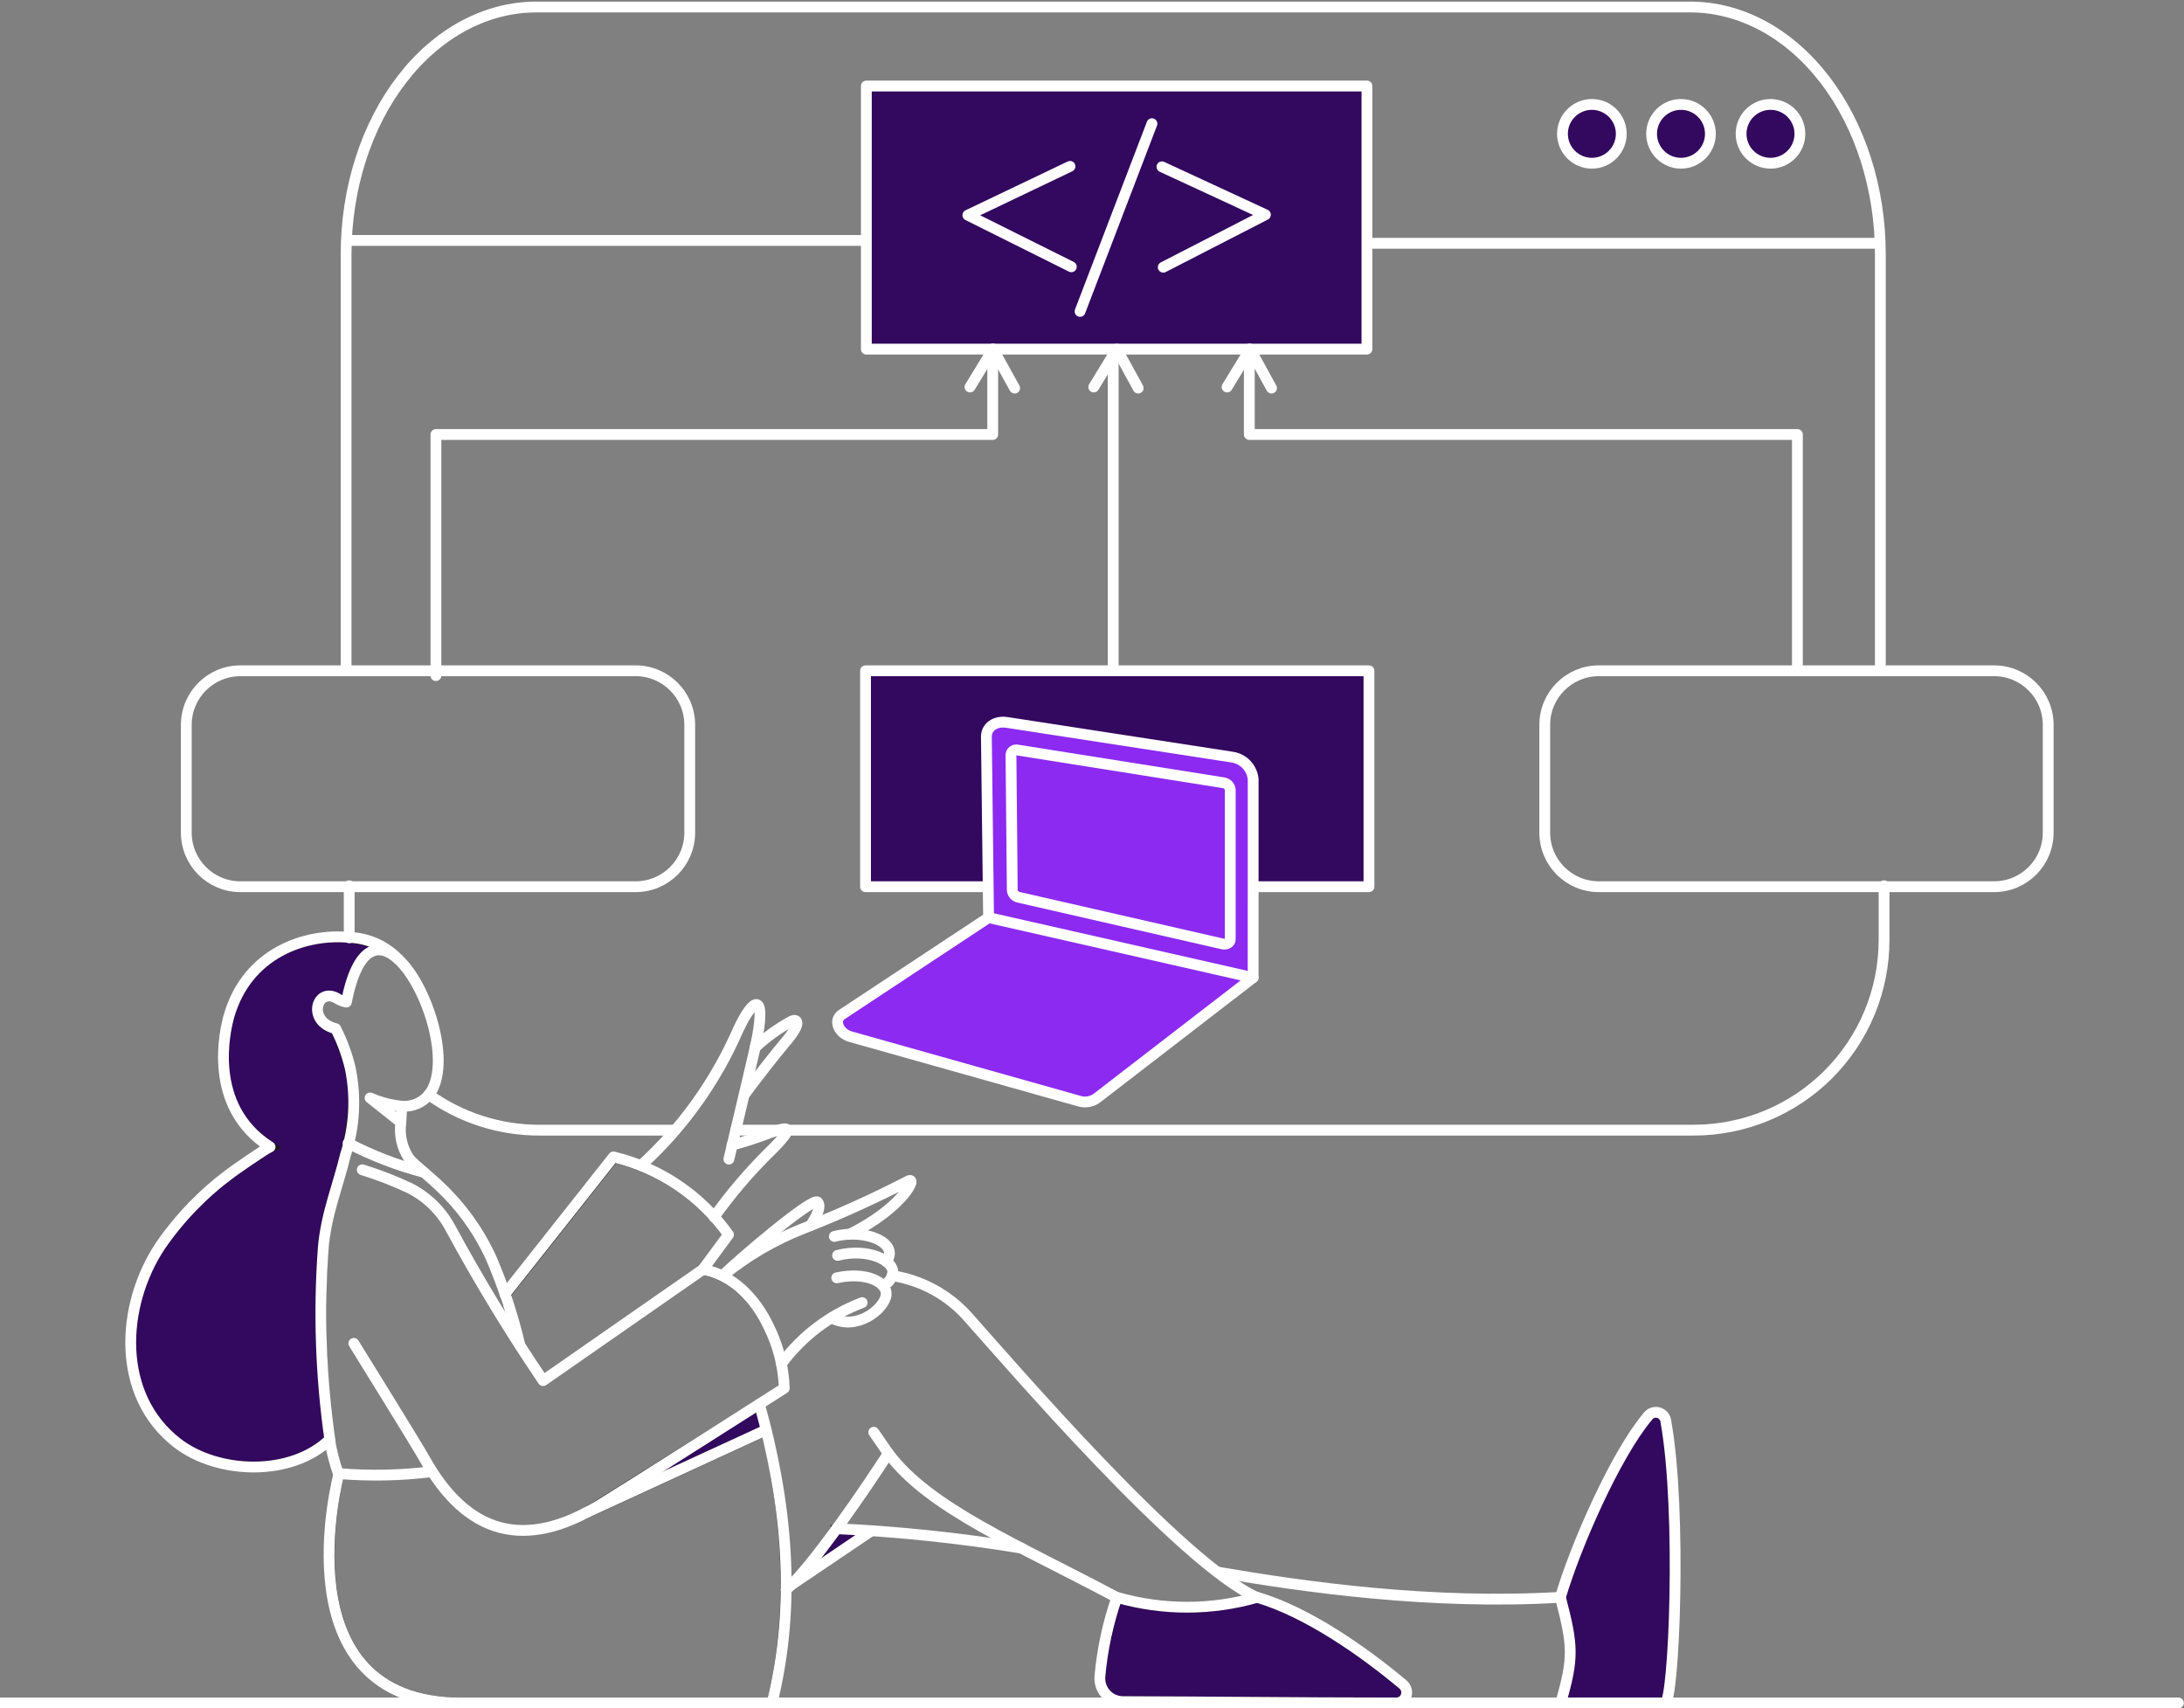 <svg width="404" height="316" viewBox="0 0 404 316" fill="none" xmlns="http://www.w3.org/2000/svg">
<rect x="0" y="0" width="404" height="316" fill="#808080" stroke="none"/>
<path d="M62.99 218.527C63.567 216.545 64.177 214.448 64.757 212.193C69.049 214.374 73.562 216.09 78.219 217.313C85.283 223.063 90.438 230.82 93.001 239.56L93.273 240.488L93.873 239.73L113.741 214.599C121.968 216.65 129.204 221.546 134.167 228.418L129.666 234.572L129.191 235.222L129.984 235.36C134.48 236.141 138.143 239.416 140.695 243.589C143.189 247.665 144.577 252.528 144.638 256.548L144.47 256.654L143.328 257.374C142.343 257.993 140.936 258.88 139.244 259.944C135.86 262.073 131.34 264.917 126.791 267.774C122.243 270.632 117.667 273.503 114.173 275.687C112.426 276.78 110.95 277.7 109.883 278.361C109.35 278.691 108.92 278.957 108.609 279.146C108.454 279.24 108.33 279.315 108.238 279.37C108.192 279.397 108.156 279.418 108.128 279.434C108.098 279.452 108.086 279.458 108.086 279.458L108.519 280.359L141.489 265.186C145.242 281.378 146.345 298.34 142.411 314.501H85.31C77.276 314.491 71.876 312.087 68.274 308.492C64.662 304.886 62.803 300.028 61.967 295.017C60.292 284.982 62.747 274.522 63.148 272.901L63.187 272.744L63.127 272.595C61.379 268.229 60.442 260.442 60.056 252.371C59.671 244.323 59.837 236.075 60.26 230.838L60.26 230.838C60.494 227.862 61.173 224.964 62.039 221.844C62.337 220.771 62.658 219.668 62.99 218.527Z" stroke="#1A1A1A"/>
<path d="M252.356 64.078H160.756V16.41H252.356V64.078Z" stroke="#1A1A1A"/>
<path d="M73.726 205.655C73.71 205.964 73.693 206.271 73.68 206.576L71.116 204.539C71.982 204.771 72.865 204.945 73.757 205.057C73.747 205.257 73.737 205.456 73.726 205.655Z" fill="#33085F" stroke="#1A1A1A"/>
<path d="M69.854 175.224C69.237 175.26 68.629 175.452 68.046 175.821C67.084 176.427 66.227 177.489 65.484 179.028C64.788 180.471 64.179 182.361 63.679 184.761C63.3 184.647 62.939 184.479 62.607 184.262L62.596 184.255L62.584 184.248C61.532 183.638 60.526 183.595 59.722 184.007C58.934 184.411 58.433 185.203 58.275 186.079C57.961 187.819 58.962 189.921 61.721 190.7C61.909 191.167 62.093 191.616 62.27 192.052C63.421 194.872 64.341 197.127 64.741 199.889C65.211 203.134 64.963 207.107 63.419 213.486L63.419 213.488C62.968 215.368 62.425 217.194 61.877 219.036C61.594 219.986 61.31 220.94 61.036 221.909C60.237 224.741 59.542 227.658 59.296 230.81L59.296 230.812C58.426 242.574 58.82 254.396 60.472 266.074C57.029 269.3 52.067 270.828 47.014 270.846C41.872 270.864 36.707 269.318 33.063 266.499C22.028 257.899 22.816 241.631 30.107 230.674C33.666 225.553 38.04 221.05 43.055 217.343L43.059 217.341C43.289 217.167 44.801 216.095 46.403 215.002C47.202 214.456 48.019 213.909 48.704 213.468C49.405 213.018 49.93 212.706 50.166 212.605L51.038 212.231L50.237 211.723C44.491 208.081 42.471 202.792 41.975 198.074C41.477 193.343 42.519 189.216 42.873 187.995C45.316 179.652 51.681 175.474 58.097 174.205C61.309 173.569 64.522 173.667 67.238 174.335C68.182 174.567 69.06 174.866 69.854 175.224Z" fill="#33085F" stroke="#1A1A1A"/>
<path d="M141.166 264.201L116.193 275.694C120.636 272.901 127.891 268.296 140.133 260.506L141.166 264.201Z" fill="#33085F" stroke="#1A1A1A"/>
<path d="M259.181 311.951L259.183 311.953C259.41 312.143 259.573 312.398 259.65 312.683L260.132 312.554L259.65 312.683C259.726 312.969 259.713 313.271 259.612 313.549C259.51 313.826 259.326 314.066 259.083 314.235C258.841 314.404 258.552 314.495 258.256 314.494L258.256 314.494C247.126 314.476 237.851 314.416 229.04 314.359C221.891 314.313 215.047 314.268 207.765 314.25L207.762 314.25C207.233 314.252 206.709 314.145 206.226 313.935C205.497 313.617 204.885 313.079 204.477 312.396C204.069 311.713 203.885 310.92 203.95 310.127C204.362 305.336 205.357 300.613 206.913 296.064C215.301 298.386 224.168 298.357 232.544 295.976C241.761 298.717 252.098 305.95 259.181 311.951Z" fill="#33085F" stroke="#1A1A1A"/>
<path d="M307.648 262.98L307.65 263.006L307.654 263.032C309.137 271.301 309.513 284.312 309.307 295.26C309.203 300.728 308.955 305.667 308.628 309.224C308.465 311.004 308.284 312.426 308.094 313.39C307.998 313.877 307.905 314.222 307.82 314.435C307.811 314.457 307.803 314.477 307.795 314.495H289.341C290.446 310.657 290.977 308.084 290.952 305.431C290.925 302.67 290.296 299.853 289.154 295.462C290.524 290.828 293.012 284.351 295.908 278.138C298.836 271.856 302.158 265.893 305.135 262.38L305.154 262.358L305.17 262.334C305.326 262.099 305.551 261.919 305.814 261.819C306.078 261.718 306.366 261.703 306.638 261.775L306.641 261.776C306.914 261.846 307.158 262 307.339 262.216C307.519 262.432 307.627 262.699 307.648 262.98Z" fill="#33085F" stroke="#1A1A1A"/>
<path d="M154.937 282.744C155.021 282.752 155.15 282.76 155.323 282.77C155.323 282.779 155.322 282.788 155.32 282.797C155.307 282.89 155.272 282.962 155.234 283.015L154.937 282.744ZM155.064 283.255C155.11 283.258 155.161 283.261 155.216 283.265C155.431 283.278 155.724 283.294 156.087 283.313C156.212 283.32 156.346 283.327 156.487 283.335C157.311 283.38 158.412 283.442 159.742 283.529L149.4 290.506C151.397 288.178 153.287 285.758 155.064 283.255Z" fill="#33085F" stroke="#1A1A1A"/>
<path d="M79.307 202.475C85.284 206.763 92.46 209.063 99.817 209.048H124.843" stroke="white" stroke-width="2" stroke-linecap="round" stroke-linejoin="round"/>
<path d="M144.097 209.041H136.078" stroke="white" stroke-width="2" stroke-linecap="round" stroke-linejoin="round"/>
<path d="M145.586 209.043H313.299C317.924 209.045 322.504 208.135 326.778 206.366C331.052 204.597 334.935 202.004 338.206 198.734C341.476 195.464 344.071 191.582 345.84 187.309C347.609 183.037 348.519 178.457 348.517 173.833V163.84" stroke="white" stroke-width="2" stroke-linecap="round" stroke-linejoin="round"/>
<path d="M347.83 124.07V47.054C347.832 41.044 346.923 35.092 345.155 29.539C343.387 23.986 340.794 18.94 337.524 14.691C334.255 10.441 330.373 7.071 326.1 4.772C321.828 2.474 317.249 1.293 312.625 1.297H99.226C94.602 1.295 90.024 2.477 85.752 4.775C81.48 7.074 77.599 10.444 74.33 14.694C71.06 18.943 68.467 23.988 66.698 29.541C64.93 35.093 64.02 41.044 64.022 47.054V124.073" stroke="white" stroke-width="2" stroke-linecap="round" stroke-linejoin="round"/>
<path d="M64.594 173.468V163.84" stroke="white" stroke-width="2" stroke-linecap="round" stroke-linejoin="round"/>
<path d="M62.658 272.775C61.894 270.628 61.327 268.416 60.961 266.166" stroke="white" stroke-width="2" stroke-linecap="round" stroke-linejoin="round"/>
<path d="M67.014 216.373C70.034 217.304 72.982 218.449 75.839 219.797C78.991 221.407 81.579 223.936 83.262 227.049C88.52 236.771 94.263 246.223 100.469 255.37L130.006 234.824C135.607 235.793 139.774 240.316 142.135 245.26C143.942 248.84 144.946 252.772 145.076 256.78C142.877 258.199 115.039 275.88 110.946 278.375C97.111 286.81 86.331 283.91 78.467 269.714C77.218 267.458 65.451 248.483 65.451 248.483" stroke="white" stroke-width="2" stroke-linecap="round" stroke-linejoin="round"/>
<path d="M74.139 207.592L68.457 203.08C70.313 203.893 72.284 204.409 74.3 204.611" stroke="white" stroke-width="2" stroke-linecap="round" stroke-linejoin="round"/>
<path d="M96.191 248.887C94.885 243.36 93.105 237.955 90.871 232.732C85.463 221.052 77.633 216.796 75.639 214.241C74.349 212.28 73.821 209.915 74.155 207.592L74.316 204.611C75.266 204.69 76.221 204.537 77.098 204.165C77.976 203.793 78.75 203.213 79.353 202.475C83.65 197.018 79.152 182.574 73.752 177.498" stroke="white" stroke-width="2" stroke-linecap="round" stroke-linejoin="round"/>
<path d="M73.742 177.497C70.116 174.105 66.126 174.881 64.071 185.355C63.453 185.245 62.864 185.011 62.339 184.668C58.589 182.497 56.657 188.938 62.097 190.268C63.287 192.598 64.194 195.062 64.796 197.608C65.893 202.926 65.587 208.436 63.91 213.6C62.534 219.325 60.305 224.64 59.8 230.844C58.933 242.657 59.338 254.528 61.009 266.254C53.876 273.183 40.248 272.712 32.761 266.89C21.421 258.088 22.309 241.463 29.692 230.393C33.265 225.213 37.678 220.666 42.748 216.939C43.23 216.573 48.833 212.627 49.959 212.143C38.152 204.65 41.656 190.348 42.383 187.853C45.755 176.286 56.404 172.614 64.587 173.388C68.061 173.498 71.351 174.975 73.742 177.497Z" stroke="white" stroke-width="2" stroke-linecap="round" stroke-linejoin="round"/>
<path d="M145.42 294.05C150.531 289.517 160.633 274.586 164.332 268.818C171.848 278.937 188.064 285.62 206.522 295.445" stroke="white" stroke-width="2" stroke-linecap="round" stroke-linejoin="round"/>
<path d="M232.554 295.494C218.605 289.32 186.877 252.346 179 243.527C175.359 239.458 170.416 236.78 165.018 235.951" stroke="white" stroke-width="2" stroke-linecap="round" stroke-linejoin="round"/>
<path d="M141.729 264.492L108.238 279.905" stroke="white" stroke-width="2" stroke-linecap="round" stroke-linejoin="round"/>
<path d="M140.476 259.721C145.566 277.911 147.373 296.669 142.809 314.995H85.311C51.301 314.995 62.705 272.572 62.705 272.572C68.437 273.047 74.204 272.924 79.911 272.209" stroke="white" stroke-width="2" stroke-linecap="round" stroke-linejoin="round"/>
<path d="M232.555 295.455C241.904 298.195 252.347 305.567 259.513 311.57C259.82 311.825 260.041 312.169 260.145 312.555C260.249 312.94 260.233 313.348 260.097 313.724C259.961 314.099 259.711 314.424 259.383 314.651C259.055 314.879 258.664 315 258.264 314.996C238.116 314.975 224.013 314.784 207.773 314.752C206.873 314.758 205.993 314.48 205.259 313.959C204.525 313.437 203.974 312.697 203.684 311.845C203.489 311.281 203.413 310.682 203.462 310.087C203.905 305.1 204.961 300.187 206.605 295.457C215.083 297.895 224.077 297.894 232.555 295.455Z" stroke="white" stroke-width="2" stroke-linecap="round" stroke-linejoin="round"/>
<path d="M288.645 295.454C291.385 286.108 298.759 269.221 304.763 262.057C304.978 261.737 305.287 261.492 305.647 261.357C306.007 261.219 306.402 261.197 306.775 261.294C307.148 261.392 307.481 261.603 307.728 261.9C307.976 262.195 308.125 262.559 308.156 262.943C311.159 279.579 309.641 315.156 307.995 314.995H288.695C291.137 306.615 290.977 304.397 288.645 295.454Z" stroke="white" stroke-width="2" stroke-linecap="round" stroke-linejoin="round"/>
<path d="M288.642 295.456C264.665 296.866 241.374 293.562 225.256 290.791" stroke="white" stroke-width="2" stroke-linecap="round" stroke-linejoin="round"/>
<path d="M154.941 232.205C160.704 230.757 165.476 233.251 165.136 235.469C165.064 235.918 164.894 236.346 164.637 236.722C164.381 237.098 164.044 237.413 163.652 237.644" stroke="white" stroke-width="2" stroke-linecap="round" stroke-linejoin="round"/>
<path d="M154.338 228.7C160.382 227.169 166.507 230.11 163.928 233.333" stroke="white" stroke-width="2" stroke-linecap="round" stroke-linejoin="round"/>
<path d="M144.539 252.268C148.33 247.137 153.518 243.207 159.485 240.947" stroke="white" stroke-width="2" stroke-linecap="round" stroke-linejoin="round"/>
<path d="M154.778 236.356C160.38 235.148 164.127 237.243 163.926 239.458C163.684 242.117 158.411 246.269 153.852 243.769" stroke="white" stroke-width="2" stroke-linecap="round" stroke-linejoin="round"/>
<path d="M133.703 235.952C136.282 233.293 150.275 221.4 151.232 222.335C152.292 223.372 149.902 226.729 149.902 226.729" stroke="white" stroke-width="2" stroke-linecap="round" stroke-linejoin="round"/>
<path d="M133.703 235.952C138.162 232.298 143.165 229.365 148.532 227.259C155.155 224.672 161.638 221.741 167.955 218.479C169.864 217.355 167.23 223.273 157.236 228.266" stroke="white" stroke-width="2" stroke-linecap="round" stroke-linejoin="round"/>
<path d="M253 45H347" stroke="white" stroke-width="2" stroke-linecap="round" stroke-linejoin="round"/>
<path d="M64.594 44.473H160.257" stroke="white" stroke-width="2" stroke-linecap="round" stroke-linejoin="round"/>
<path d="M299.907 24.754C299.907 26.196 299.334 27.579 298.314 28.599C297.294 29.619 295.911 30.192 294.468 30.192C293.026 30.192 291.642 29.619 290.622 28.599C289.602 27.579 289.029 26.196 289.029 24.754C289.029 23.312 289.602 21.929 290.622 20.909C291.642 19.889 293.026 19.316 294.468 19.316C295.911 19.316 297.294 19.889 298.314 20.909C299.334 21.929 299.907 23.312 299.907 24.754Z" fill="#33085F" stroke="white" stroke-width="2" stroke-linecap="round" stroke-linejoin="round"/>
<path d="M316.392 24.754C316.392 26.196 315.818 27.579 314.798 28.599C313.778 29.619 312.395 30.192 310.953 30.192C309.51 30.192 308.127 29.619 307.107 28.599C306.087 27.579 305.514 26.196 305.514 24.754C305.514 23.312 306.087 21.929 307.107 20.909C308.127 19.889 309.51 19.316 310.953 19.316C312.395 19.316 313.778 19.889 314.798 20.909C315.818 21.929 316.392 23.312 316.392 24.754Z" fill="#33085F" stroke="white" stroke-width="2" stroke-linecap="round" stroke-linejoin="round"/>
<path d="M332.948 24.754C332.948 26.196 332.375 27.579 331.355 28.599C330.335 29.619 328.952 30.192 327.509 30.192C326.067 30.192 324.683 29.619 323.663 28.599C322.643 27.579 322.07 26.196 322.07 24.754C322.07 23.312 322.643 21.929 323.663 20.909C324.683 19.889 326.067 19.316 327.509 19.316C328.952 19.316 330.335 19.889 331.355 20.909C332.375 21.929 332.948 23.312 332.948 24.754Z" fill="#33085F" stroke="white" stroke-width="2" stroke-linecap="round" stroke-linejoin="round"/>
<path d="M93.412 239.378L113.48 213.998C122.08 216.056 129.641 221.167 134.756 228.38L130.001 234.826" stroke="white" stroke-width="2" stroke-linecap="round" stroke-linejoin="round"/>
<path d="M134.831 214.398C137.45 203.199 139.66 194.255 140.15 191.516C141.501 183.98 139.514 184.15 136.524 190.508C132.38 200.032 126.269 208.571 118.592 215.566" stroke="white" stroke-width="2" stroke-linecap="round" stroke-linejoin="round"/>
<path d="M182.76 164.014H160.107V124.074H253.232V164.014H232.119" fill="#33085F"/>
<path d="M182.76 164.014H160.107V124.074H253.232V164.014H232.119" stroke="white" stroke-width="2" stroke-linecap="round" stroke-linejoin="round"/>
<path d="M139.666 193.776C141.729 191.821 144.047 190.155 146.557 188.821C147.284 188.501 148.535 188.946 145.388 192.638C143.297 195.097 139.464 200.059 137.691 202.468" stroke="white" stroke-width="2" stroke-linecap="round" stroke-linejoin="round"/>
<path d="M135.398 211.813C137.791 211.184 140.145 210.416 142.45 209.515C145.307 208.578 148.002 207.573 142.047 213.383C138.405 217.003 135.076 220.925 132.094 225.106" stroke="white" stroke-width="2" stroke-linecap="round" stroke-linejoin="round"/>
<path d="M231.813 144.142C231.716 143.109 231.27 142.139 230.549 141.392C229.828 140.645 228.875 140.165 227.845 140.031L186.253 133.626C184.117 133.303 182.436 134.474 182.465 136.287L182.868 169.724L155.749 187.643C154.137 188.65 155.064 191.108 157.32 191.752L199.47 203.626C200.024 203.816 200.614 203.876 201.195 203.799C201.775 203.722 202.33 203.511 202.815 203.183L231.807 180.824L231.813 144.142Z" fill="#8C2AF1" stroke="white" stroke-width="2" stroke-linecap="round" stroke-linejoin="round"/>
<path d="M231.806 180.841L182.867 169.725" stroke="white" stroke-width="2" stroke-linecap="round" stroke-linejoin="round"/>
<path d="M226.141 174.596C226.867 174.759 227.573 174.395 227.573 173.748V146.114C227.549 145.779 227.409 145.463 227.176 145.22C226.944 144.977 226.634 144.823 226.3 144.784L188.261 138.741C188.119 138.698 187.97 138.688 187.824 138.712C187.678 138.735 187.539 138.792 187.418 138.878C187.298 138.963 187.198 139.075 187.128 139.205C187.057 139.335 187.018 139.48 187.012 139.628L187.253 164.688C187.29 165.004 187.427 165.3 187.644 165.533C187.862 165.765 188.149 165.921 188.462 165.977L226.141 174.596Z" fill="#8C2AF1" stroke="white" stroke-width="2" stroke-linecap="round" stroke-linejoin="round"/>
<path d="M127.587 154.014C127.587 159.536 123.11 164.014 117.587 164.014H44.463C38.94 164.014 34.463 159.536 34.463 154.014V134.074C34.463 128.551 38.94 124.074 44.463 124.074H117.587C123.11 124.074 127.587 128.551 127.587 134.074V154.014Z" stroke="white" stroke-width="2" stroke-linecap="round" stroke-linejoin="round"/>
<path d="M378.877 154.014C378.877 159.536 374.399 164.014 368.877 164.014H295.752C290.229 164.014 285.752 159.536 285.752 154.014V134.074C285.752 128.551 290.229 124.074 295.752 124.074H368.876C374.399 124.074 378.877 128.551 378.877 134.074V154.014Z" stroke="white" stroke-width="2" stroke-linecap="round" stroke-linejoin="round"/>
<path d="M252.86 64.578H160.26V15.91H252.86V64.578Z" fill="#33085F" stroke="white" stroke-width="2" stroke-linecap="round" stroke-linejoin="round"/>
<path d="M205.926 64.904L205.926 124.074" stroke="white" stroke-width="2" stroke-linecap="round" stroke-linejoin="round"/>
<path d="M231.1 64.578V80.368H332.485C332.485 80.368 332.485 164.752 332.485 96.16" stroke="white" stroke-width="2" stroke-linecap="round" stroke-linejoin="round"/>
<path d="M183.636 64.578V80.368H80.639C80.639 80.368 80.639 169.19 80.639 96.16" stroke="white" stroke-width="2" stroke-linecap="round" stroke-linejoin="round"/>
<path d="M198.174 49.347L179.033 39.802L197.932 30.775" stroke="white" stroke-width="2" stroke-linecap="round" stroke-linejoin="round"/>
<path d="M215.179 49.427L234.078 39.718L214.938 30.855" stroke="white" stroke-width="2" stroke-linecap="round" stroke-linejoin="round"/>
<path d="M213.087 22.881L199.789 57.605" stroke="white" stroke-width="2" stroke-linecap="round" stroke-linejoin="round"/>
<path d="M179.432 71.586L183.703 64.578L187.692 71.787" stroke="white" stroke-width="2" stroke-linecap="round" stroke-linejoin="round"/>
<path d="M202.326 71.586L206.598 64.578L210.547 71.787" stroke="white" stroke-width="2" stroke-linecap="round" stroke-linejoin="round"/>
<path d="M226.986 71.586L231.258 64.578L235.207 71.787" stroke="white" stroke-width="2" stroke-linecap="round" stroke-linejoin="round"/>
<path d="M78.41 216.859C73.549 215.588 68.845 213.776 64.387 211.459" stroke="white" stroke-width="2" stroke-linecap="round" stroke-linejoin="round"/>
<path d="M0 314.994H402.962" stroke="white" stroke-width="2" stroke-linecap="round" stroke-linejoin="round"/>
<path d="M161.22 283.129L146.311 293.2" stroke="white" stroke-width="2" stroke-linecap="round" stroke-linejoin="round"/>
<path d="M154.777 282.766C166.228 283.296 177.638 284.494 188.948 286.353" stroke="white" stroke-width="2" stroke-linecap="round" stroke-linejoin="round"/>
<path d="M164.329 268.828L161.629 264.918" stroke="white" stroke-width="2" stroke-linecap="round" stroke-linejoin="round"/>
</svg>
